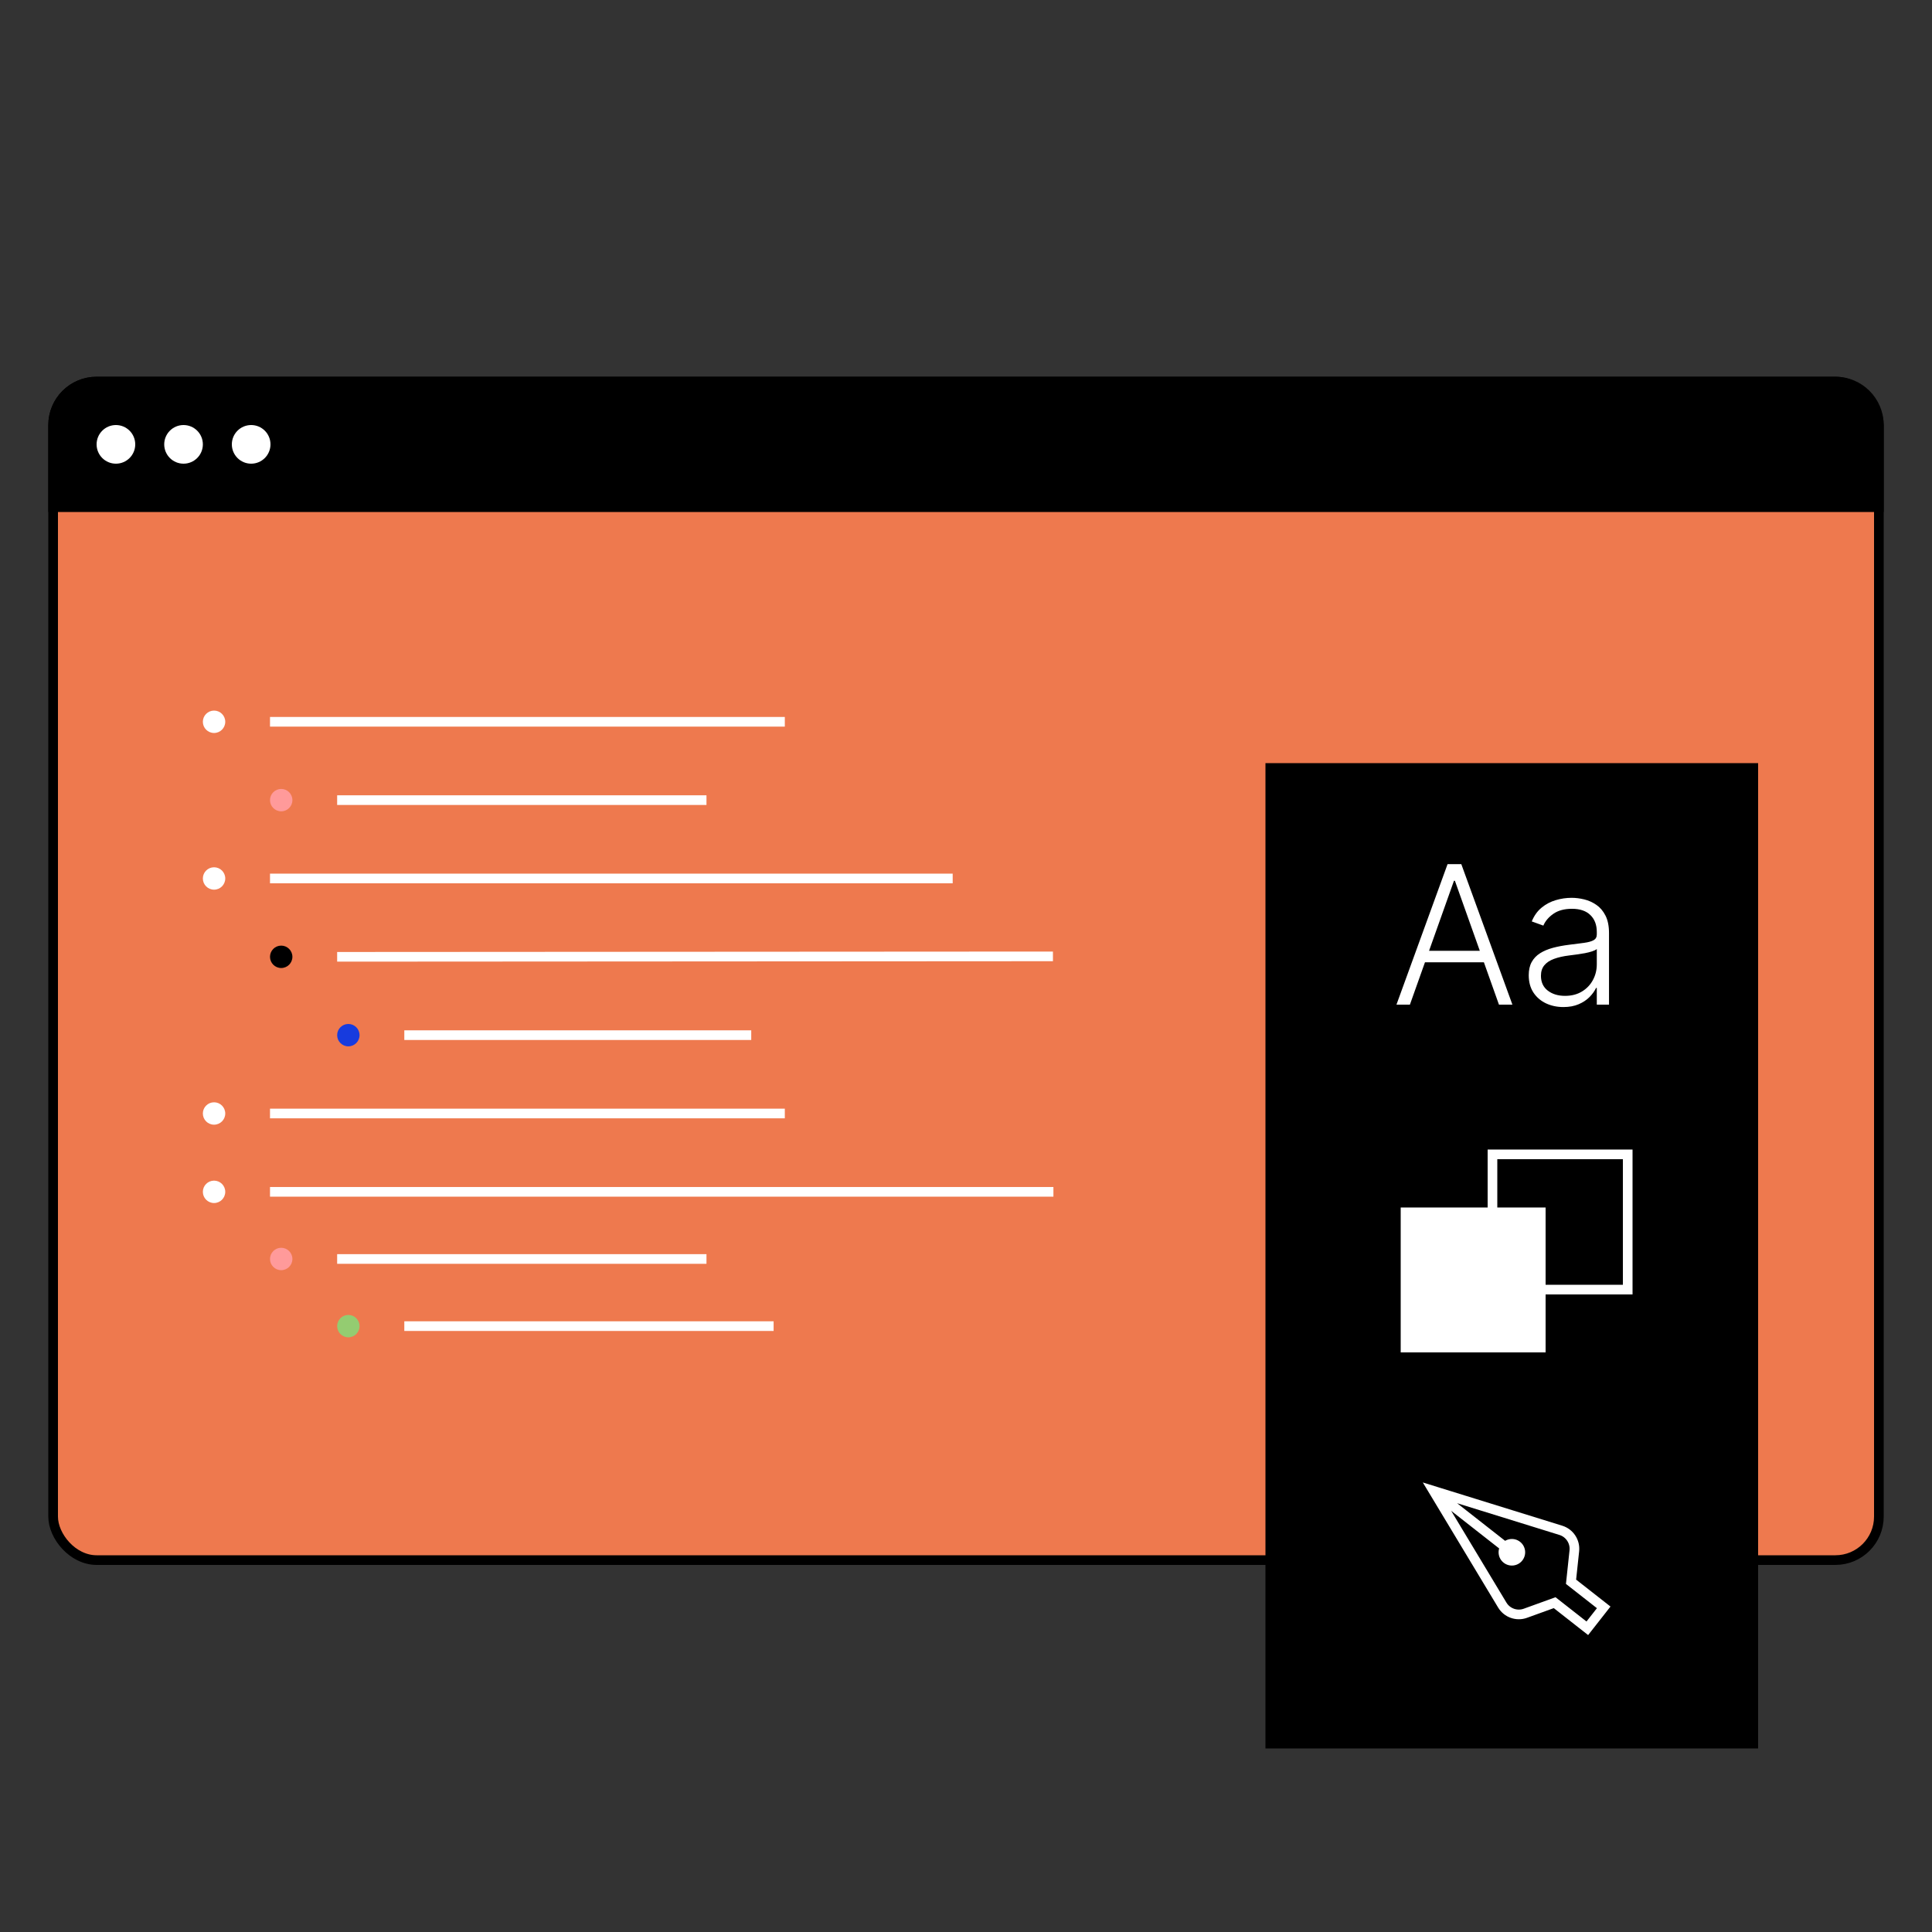 <svg width="200" height="200" viewBox="0 0 200 200" fill="none" xmlns="http://www.w3.org/2000/svg">
<rect x="0" y="0" width="200" height="200" fill="#333333" stroke="none"/>
<rect x="5.5" y="39.5" width="189" height="122" rx="4.5" fill="#EE794E" stroke="black"/>
<path d="M10 39.5H190C192.485 39.5 194.5 41.515 194.5 44V52.5H5.5V44C5.5 41.515 7.515 39.5 10 39.5Z" fill="black" stroke="black"/>
<circle cx="12" cy="46" r="2" fill="white"/>
<circle cx="19" cy="46" r="2" fill="white"/>
<circle cx="26" cy="46" r="2" fill="white"/>
<path d="M27.951 74.719H81.244" stroke="white"/>
<path d="M27.951 115.268H81.244" stroke="white"/>
<path d="M34.902 82.829H73.134" stroke="white"/>
<path d="M34.902 130.329H73.134" stroke="white"/>
<path d="M41.854 137.28H80.085" stroke="white"/>
<path d="M27.951 90.939H98.622" stroke="white"/>
<path d="M34.902 99.049L109 99.004" stroke="white"/>
<path d="M27.951 123.378H109.049" stroke="white"/>
<path d="M41.854 107.159H77.768" stroke="white"/>
<circle cx="22.159" cy="74.719" r="1.159" fill="white"/>
<circle cx="22.159" cy="115.268" r="1.159" fill="white"/>
<circle cx="29.11" cy="82.829" r="1.159" fill="#FF9A9A"/>
<circle cx="29.11" cy="130.329" r="1.159" fill="#FF9A9A"/>
<circle cx="36.061" cy="137.28" r="1.159" fill="#94CC71"/>
<circle cx="22.159" cy="90.939" r="1.159" fill="white"/>
<circle cx="29.11" cy="99.049" r="1.159" fill="black"/>
<circle cx="22.159" cy="123.378" r="1.159" fill="white"/>
<circle cx="36.061" cy="107.159" r="1.159" fill="#173BDE"/>
<rect x="131.5" y="79.5" width="50" height="101" fill="black" stroke="black"/>
<path d="M145.953 104H144.561L149.852 89.454H151.273L156.564 104H155.172L150.612 91.18H150.513L145.953 104ZM146.955 98.425H154.17V99.618H146.955V98.425ZM161.841 104.249C161.183 104.249 160.581 104.121 160.037 103.865C159.492 103.605 159.059 103.231 158.737 102.743C158.415 102.25 158.254 101.654 158.254 100.953C158.254 100.413 158.356 99.959 158.56 99.59C158.763 99.22 159.052 98.917 159.426 98.68C159.8 98.444 160.243 98.257 160.754 98.119C161.266 97.982 161.829 97.876 162.445 97.8C163.055 97.724 163.571 97.658 163.993 97.601C164.419 97.544 164.743 97.454 164.966 97.331C165.188 97.208 165.3 97.009 165.3 96.734V96.479C165.3 95.735 165.077 95.151 164.632 94.724C164.192 94.294 163.557 94.078 162.729 94.078C161.943 94.078 161.301 94.251 160.804 94.597C160.312 94.942 159.966 95.349 159.767 95.818L158.567 95.385C158.813 94.788 159.154 94.312 159.589 93.957C160.025 93.597 160.513 93.34 161.053 93.183C161.592 93.022 162.139 92.942 162.693 92.942C163.11 92.942 163.543 92.996 163.993 93.105C164.447 93.214 164.869 93.403 165.257 93.673C165.645 93.938 165.96 94.31 166.202 94.788C166.443 95.262 166.564 95.863 166.564 96.592V104H165.3V102.274H165.222C165.07 102.596 164.845 102.909 164.547 103.212C164.249 103.515 163.875 103.763 163.425 103.957C162.975 104.152 162.447 104.249 161.841 104.249ZM162.011 103.091C162.684 103.091 163.266 102.942 163.759 102.643C164.251 102.345 164.63 101.95 164.895 101.457C165.165 100.96 165.3 100.413 165.3 99.817V98.24C165.205 98.33 165.046 98.41 164.824 98.481C164.606 98.553 164.353 98.617 164.064 98.673C163.78 98.725 163.496 98.77 163.212 98.808C162.928 98.846 162.672 98.879 162.445 98.908C161.829 98.983 161.304 99.102 160.868 99.263C160.432 99.424 160.098 99.646 159.866 99.93C159.634 100.21 159.518 100.57 159.518 101.01C159.518 101.673 159.755 102.187 160.229 102.551C160.702 102.911 161.296 103.091 162.011 103.091Z" fill="white"/>
<rect x="154.5" y="119.5" width="14" height="14" stroke="white"/>
<rect x="145" y="125" width="15" height="15" fill="white"/>
<path d="M148.393 154.329L155.515 166.155C156.007 166.974 157.01 167.33 157.909 167.004L160.937 165.908L164.318 168.559L166.015 166.394L162.633 163.744L162.974 160.542C163.076 159.592 162.491 158.703 161.578 158.419L148.393 154.329ZM148.393 154.329L155.968 160.266" stroke="white"/>
<circle cx="156.509" cy="160.691" r="1.375" transform="rotate(-51.909 156.509 160.691)" fill="white"/>
</svg>
